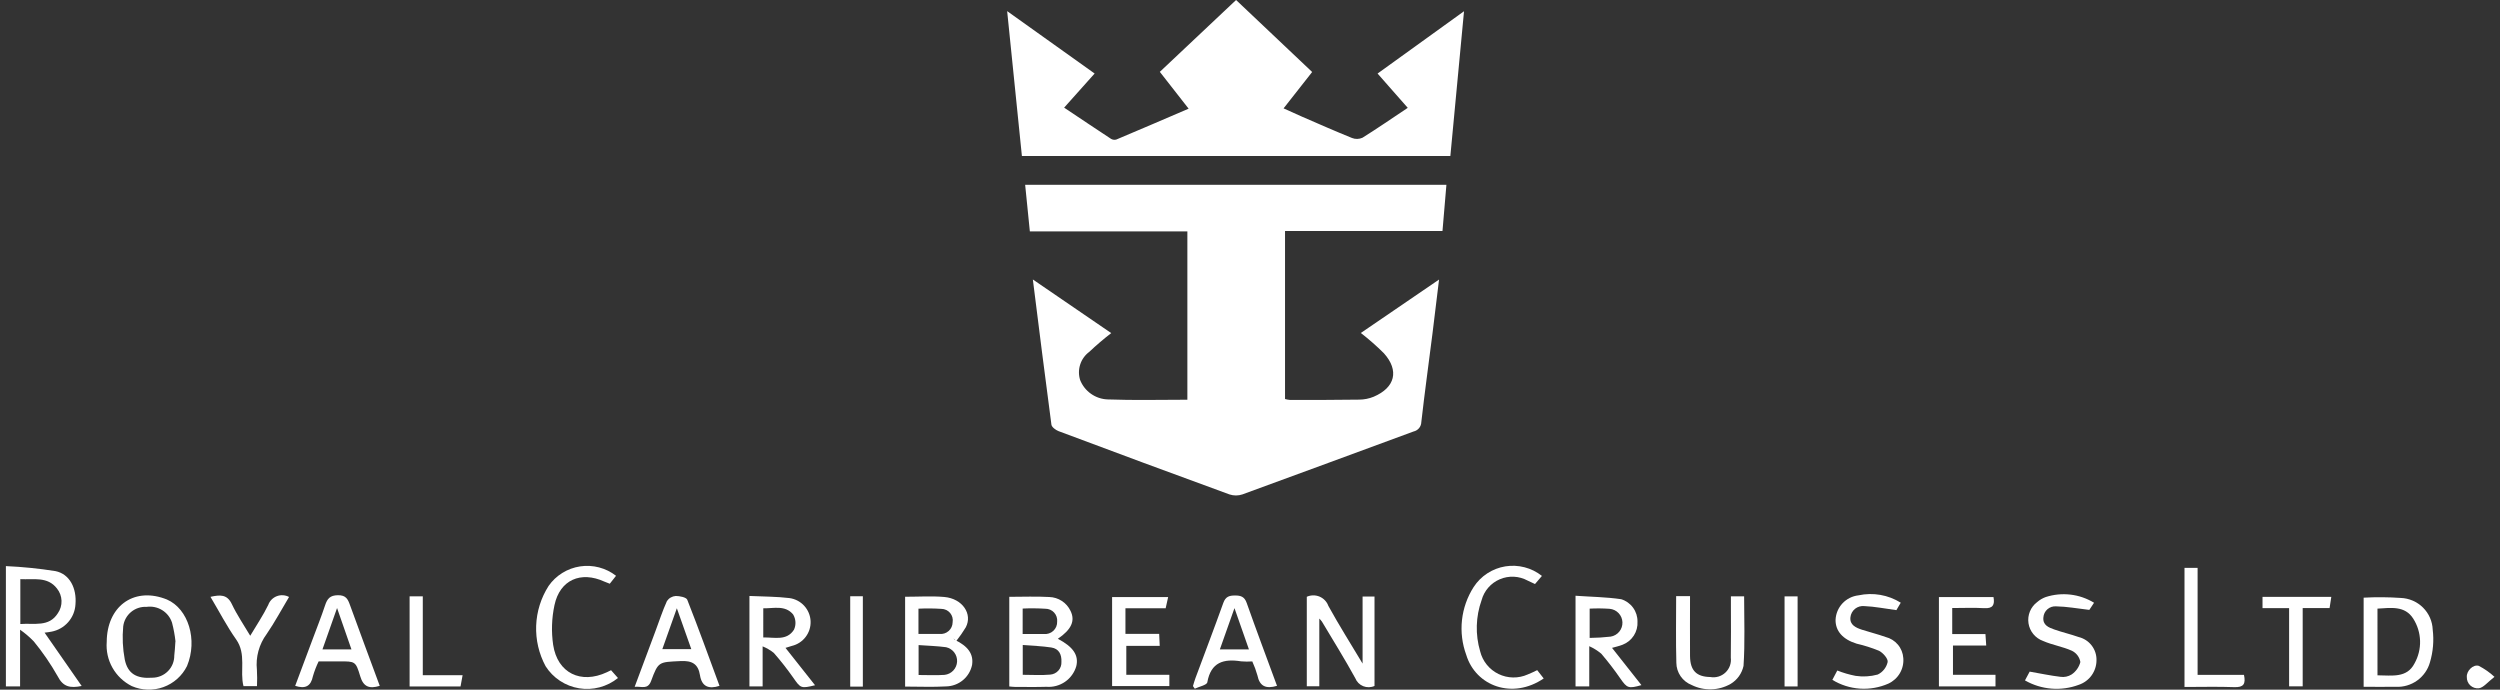 <svg xmlns="http://www.w3.org/2000/svg" width="174" height="48" viewBox="0 0 174 48" fill="none"><rect x="0" y="0" width="174" height="48" fill="#333333" stroke="none"/><path d="M71.89 19.454C73.798 20.757 75.561 21.964 77.342 23.184C76.812 23.592 76.302 24.027 75.816 24.487C75.519 24.707 75.297 25.014 75.183 25.365C75.068 25.716 75.066 26.094 75.176 26.447C75.329 26.835 75.593 27.17 75.935 27.41C76.277 27.651 76.683 27.787 77.101 27.8C78.928 27.869 80.76 27.821 82.641 27.821V16.104H71.677C71.565 15 71.46 13.964 71.351 12.864H100.67C100.58 13.928 100.49 14.966 100.397 16.077H89.438V27.772C89.553 27.805 89.671 27.827 89.79 27.837C91.395 27.837 92.999 27.837 94.603 27.814C94.946 27.811 95.285 27.744 95.602 27.615C97.105 26.976 97.399 25.791 96.321 24.588C95.815 24.084 95.278 23.613 94.714 23.175L100.158 19.457C99.997 20.79 99.853 22.003 99.701 23.211C99.442 25.267 99.157 27.316 98.924 29.376C98.92 29.531 98.865 29.68 98.766 29.799C98.667 29.918 98.531 30 98.379 30.033C94.413 31.49 90.447 32.963 86.472 34.411C86.179 34.509 85.862 34.509 85.569 34.411C81.597 32.96 77.63 31.491 73.67 30.005C73.472 29.927 73.203 29.728 73.179 29.558C72.737 26.242 72.323 22.922 71.885 19.444L71.89 19.454Z" fill="white"></path><path d="M71.124 10.858C70.787 7.54 70.453 4.26 70.098 0.774L76.186 5.117C75.475 5.913 74.797 6.671 74.064 7.492C75.178 8.236 76.251 8.958 77.33 9.666C77.385 9.698 77.447 9.719 77.511 9.727C77.575 9.735 77.639 9.729 77.701 9.71C79.359 9.013 81.011 8.301 82.728 7.564L80.724 5.001L86.031 0C87.831 1.704 89.569 3.348 91.326 5.011C90.65 5.872 90.02 6.67 89.337 7.542C89.808 7.756 90.215 7.945 90.625 8.122C91.776 8.622 92.927 9.129 94.093 9.601C94.209 9.649 94.334 9.672 94.46 9.669C94.586 9.667 94.71 9.64 94.825 9.588C95.87 8.935 96.886 8.234 97.979 7.506L95.879 5.119C97.859 3.691 99.789 2.302 101.896 0.782C101.569 4.267 101.26 7.538 100.945 10.858H71.127L71.124 10.858Z" fill="white"></path><path d="M3.103 44.033C3.972 45.281 4.81 46.486 5.684 47.744C4.887 47.907 4.394 47.815 4.013 47.065C3.53 46.213 2.976 45.403 2.354 44.645C2.063 44.343 1.743 44.069 1.398 43.828V47.772H0.41L0.41 39.401C1.569 39.453 2.723 39.569 3.869 39.751C4.854 39.957 5.346 40.943 5.253 42.06C5.228 42.519 5.05 42.956 4.745 43.302C4.441 43.648 4.029 43.881 3.575 43.965C3.428 43.996 3.278 44.01 3.109 44.032L3.103 44.033ZM1.415 43.432C2.393 43.354 3.403 43.664 4.024 42.684C4.203 42.428 4.293 42.122 4.282 41.811C4.271 41.5 4.159 41.2 3.963 40.958C3.303 40.106 2.339 40.357 1.415 40.309V43.434V43.432Z" fill="white"></path><path d="M70.251 41.539C71.209 41.539 72.122 41.499 73.03 41.552C73.342 41.561 73.645 41.656 73.906 41.827C74.167 41.997 74.375 42.236 74.508 42.516C74.851 43.213 74.566 43.818 73.626 44.46C74.698 45.021 75.093 45.607 74.91 46.365C74.783 46.807 74.506 47.192 74.127 47.453C73.747 47.715 73.288 47.838 72.828 47.801C72.098 47.825 71.365 47.81 70.635 47.809C70.522 47.809 70.409 47.791 70.246 47.778V41.54L70.251 41.539ZM71.184 46.966C71.844 46.966 72.476 47.01 73.097 46.953C73.317 46.936 73.522 46.834 73.668 46.668C73.813 46.502 73.888 46.286 73.875 46.067C73.898 45.557 73.71 45.147 73.169 45.065C72.529 44.967 71.878 44.948 71.183 44.891V46.966H71.184ZM71.176 44.125C71.7 44.125 72.171 44.125 72.645 44.125C72.765 44.139 72.886 44.127 73.001 44.089C73.116 44.052 73.222 43.99 73.31 43.908C73.399 43.826 73.469 43.726 73.515 43.615C73.561 43.504 73.583 43.384 73.578 43.264C73.589 43.149 73.576 43.034 73.539 42.925C73.503 42.816 73.443 42.716 73.365 42.631C73.287 42.547 73.192 42.48 73.086 42.434C72.98 42.389 72.865 42.367 72.75 42.368C72.226 42.335 71.702 42.331 71.178 42.355L71.176 44.125Z" fill="white"></path><path d="M90.955 41.534C91.094 41.472 91.245 41.439 91.398 41.438C91.551 41.436 91.702 41.466 91.843 41.525C91.983 41.585 92.11 41.673 92.215 41.783C92.32 41.894 92.401 42.025 92.453 42.168C93.193 43.514 94.016 44.816 94.836 46.186V41.517H95.666V47.742C95.543 47.798 95.409 47.828 95.274 47.831C95.139 47.833 95.005 47.809 94.879 47.758C94.754 47.707 94.64 47.632 94.545 47.536C94.45 47.44 94.376 47.326 94.326 47.2C93.592 45.864 92.785 44.567 92.005 43.261C91.95 43.187 91.89 43.117 91.824 43.052V47.762H90.953V41.536L90.955 41.534Z" fill="white"></path><path d="M62.998 41.534C63.946 41.534 64.841 41.473 65.72 41.549C66.984 41.659 67.712 42.733 67.216 43.666C67.016 43.996 66.796 44.313 66.556 44.616L66.368 44.439C66.389 44.468 66.405 44.508 66.431 44.521C67.384 44.977 67.767 45.522 67.658 46.271C67.573 46.689 67.349 47.065 67.021 47.338C66.693 47.611 66.281 47.765 65.854 47.774C64.921 47.829 63.983 47.786 62.996 47.786V41.534H62.998ZM63.932 46.98C64.564 46.98 65.157 47.013 65.745 46.971C65.976 46.944 66.189 46.838 66.348 46.67C66.507 46.501 66.601 46.283 66.613 46.052C66.626 45.821 66.556 45.594 66.416 45.41C66.276 45.226 66.075 45.097 65.849 45.046C65.227 44.963 64.595 44.945 63.934 44.898V46.98H63.932ZM63.926 44.122C64.438 44.122 64.913 44.122 65.387 44.122C65.502 44.134 65.618 44.123 65.728 44.087C65.838 44.052 65.939 43.995 66.025 43.918C66.112 43.842 66.181 43.748 66.229 43.644C66.276 43.539 66.302 43.425 66.303 43.311C66.323 43.197 66.317 43.08 66.287 42.968C66.257 42.856 66.203 42.752 66.129 42.663C66.054 42.575 65.961 42.503 65.856 42.454C65.751 42.404 65.637 42.378 65.521 42.377C64.99 42.342 64.457 42.338 63.925 42.364V44.125L63.926 44.122Z" fill="white"></path><path d="M7.428 44.673C7.441 42.245 9.238 40.886 11.425 41.653C11.49 41.676 11.553 41.698 11.616 41.725C13.115 42.373 13.771 44.541 13.016 46.357C12.678 47.038 12.09 47.563 11.373 47.822C10.656 48.082 9.867 48.056 9.169 47.751C8.605 47.468 8.138 47.024 7.828 46.476C7.518 45.928 7.379 45.3 7.428 44.673ZM12.215 44.648C12.166 44.206 12.086 43.769 11.973 43.339C11.856 42.977 11.615 42.669 11.292 42.468C10.969 42.266 10.585 42.185 10.208 42.237C9.812 42.215 9.423 42.343 9.119 42.597C8.816 42.851 8.621 43.21 8.575 43.602C8.504 44.367 8.54 45.138 8.682 45.893C8.885 46.9 9.516 47.25 10.616 47.168C11.022 47.163 11.409 46.998 11.693 46.709C11.977 46.42 12.134 46.031 12.13 45.627C12.165 45.358 12.176 45.085 12.208 44.65L12.215 44.648Z" fill="white"></path><path d="M164.507 41.598C165.369 41.551 166.234 41.558 167.095 41.617C167.677 41.639 168.23 41.878 168.642 42.288C169.054 42.698 169.295 43.248 169.317 43.828C169.409 44.587 169.344 45.358 169.126 46.092C168.984 46.604 168.67 47.052 168.237 47.363C167.805 47.674 167.278 47.829 166.745 47.802C166.017 47.809 165.289 47.802 164.509 47.802V41.596L164.507 41.598ZM165.473 47.002C166.484 47.008 167.518 47.205 168.047 46.18C168.317 45.7 168.452 45.156 168.437 44.607C168.421 44.057 168.257 43.521 167.961 43.057C167.378 42.139 166.406 42.309 165.472 42.36L165.473 47.002Z" fill="white"></path><path d="M112.195 45.089C112.889 45.968 113.562 46.819 114.244 47.684C113.338 47.943 113.242 47.892 112.776 47.224C112.363 46.625 111.919 46.048 111.445 45.494C111.192 45.285 110.912 45.11 110.612 44.975V47.774H109.657V41.464C110.725 41.541 111.791 41.551 112.836 41.705C113.168 41.807 113.457 42.014 113.661 42.294C113.866 42.574 113.974 42.912 113.969 43.258C113.99 43.602 113.902 43.944 113.716 44.234C113.53 44.524 113.256 44.748 112.934 44.873C112.701 44.965 112.456 45.017 112.198 45.092L112.195 45.089ZM110.64 42.359V44.399C111.128 44.394 111.615 44.364 112.1 44.309C112.336 44.271 112.549 44.149 112.7 43.965C112.851 43.782 112.93 43.549 112.922 43.312C112.914 43.075 112.819 42.848 112.656 42.675C112.492 42.503 112.271 42.395 112.033 42.373C111.569 42.341 111.104 42.337 110.64 42.361V42.359Z" fill="white"></path><path d="M52.163 41.479C53.127 41.525 54.043 41.517 54.944 41.626C55.338 41.679 55.701 41.868 55.97 42.16C56.239 42.452 56.397 42.828 56.417 43.224C56.436 43.62 56.316 44.01 56.076 44.326C55.837 44.643 55.494 44.866 55.107 44.957C54.959 44.997 54.814 45.046 54.67 45.092C55.364 45.97 56.039 46.822 56.727 47.692C55.745 47.934 55.722 47.902 55.205 47.159C54.787 46.564 54.337 45.991 53.857 45.443C53.621 45.255 53.359 45.101 53.079 44.987V47.775H52.161V41.477L52.163 41.479ZM53.123 44.367C53.911 44.35 54.756 44.621 55.262 43.825C55.339 43.657 55.373 43.474 55.363 43.29C55.353 43.106 55.298 42.928 55.203 42.769C54.654 42.099 53.852 42.353 53.124 42.338L53.123 44.367Z" fill="white"></path><path d="M88.88 47.734C88.089 47.971 87.667 47.748 87.518 47.011C87.424 46.677 87.304 46.351 87.159 46.035C86.902 46.053 86.644 46.052 86.387 46.03C85.17 45.835 84.279 46.082 84.029 47.488C83.995 47.681 83.46 47.788 83.157 47.933C83.115 47.871 83.071 47.813 83.029 47.751C83.086 47.566 83.135 47.379 83.203 47.198C83.851 45.453 84.516 43.712 85.143 41.961C85.298 41.53 85.546 41.446 85.958 41.446C86.37 41.446 86.617 41.532 86.77 41.965C87.45 43.888 88.167 45.797 88.88 47.734ZM84.903 45.196H86.925L85.919 42.325C85.545 43.375 85.233 44.262 84.903 45.196Z" fill="white"></path><path d="M26.424 47.737C25.702 47.956 25.29 47.806 25.069 47.059C24.758 46.017 24.71 46.032 23.634 46.032H22.178C22.016 46.365 21.883 46.711 21.779 47.067C21.637 47.76 21.256 47.964 20.545 47.735C20.94 46.678 21.335 45.619 21.732 44.56C22.032 43.75 22.354 42.949 22.627 42.129C22.778 41.671 22.966 41.432 23.524 41.427C24.082 41.421 24.212 41.703 24.36 42.114C25.039 43.988 25.737 45.857 26.429 47.732L26.424 47.737ZM24.461 45.198C24.134 44.253 23.823 43.365 23.459 42.318C23.087 43.372 22.773 44.267 22.443 45.198H24.461Z" fill="white"></path><path d="M50.079 47.735C49.31 47.983 48.845 47.777 48.719 46.996C48.594 46.216 48.175 45.967 47.362 46.011C45.861 46.089 45.823 46.02 45.319 47.388C45.086 48.025 44.654 47.756 44.173 47.802C44.671 46.47 45.145 45.2 45.618 43.929C45.881 43.227 46.112 42.511 46.421 41.83C46.49 41.729 46.58 41.645 46.686 41.585C46.792 41.524 46.911 41.488 47.032 41.48C47.306 41.48 47.767 41.57 47.834 41.744C48.616 43.727 49.338 45.732 50.077 47.734L50.079 47.735ZM46.099 45.179H48.114C47.781 44.238 47.474 43.368 47.109 42.335C46.739 43.381 46.428 44.25 46.099 45.177V45.179Z" fill="white"></path><path d="M145.746 41.951C145.571 42.217 145.448 42.402 145.417 42.448C144.577 42.35 143.847 42.215 143.113 42.202C143.003 42.193 142.892 42.206 142.788 42.24C142.683 42.275 142.586 42.329 142.503 42.401C142.419 42.474 142.351 42.562 142.303 42.66C142.254 42.759 142.226 42.866 142.219 42.976C142.167 43.507 142.586 43.673 142.973 43.81C143.531 44.008 144.114 44.14 144.672 44.337C145.032 44.424 145.352 44.63 145.578 44.923C145.805 45.216 145.924 45.577 145.916 45.946C145.917 46.327 145.798 46.697 145.576 47.006C145.353 47.315 145.038 47.546 144.675 47.666C144.068 47.892 143.418 47.98 142.772 47.927C142.126 47.873 141.5 47.679 140.938 47.356C141.075 47.099 141.191 46.887 141.265 46.745C142.023 46.877 142.709 47.024 143.402 47.106C143.674 47.148 143.952 47.089 144.185 46.942C144.486 46.737 144.703 46.429 144.794 46.077C144.765 45.91 144.697 45.751 144.595 45.615C144.492 45.479 144.359 45.369 144.206 45.294C143.567 45.004 142.846 44.895 142.202 44.612C141.937 44.518 141.701 44.353 141.522 44.136C141.342 43.919 141.225 43.658 141.183 43.38C141.141 43.102 141.175 42.818 141.282 42.557C141.389 42.297 141.564 42.071 141.79 41.902C141.963 41.752 142.161 41.635 142.377 41.556C142.933 41.375 143.523 41.317 144.105 41.385C144.686 41.453 145.246 41.647 145.746 41.951Z" fill="white"></path><path d="M127.532 47.318L127.875 46.667C128.287 46.832 128.714 46.956 129.15 47.04C129.664 47.117 130.19 47.086 130.691 46.948C130.865 46.864 131.017 46.742 131.136 46.591C131.255 46.44 131.339 46.264 131.381 46.076C131.418 45.844 131.059 45.437 130.781 45.295C130.276 45.088 129.754 44.922 129.221 44.799C128.257 44.501 127.744 43.919 127.755 43.14C127.773 42.714 127.943 42.308 128.235 41.995C128.527 41.683 128.921 41.485 129.347 41.436C130.359 41.217 131.416 41.4 132.293 41.948C132.161 42.173 132.042 42.378 131.988 42.465C131.185 42.359 130.478 42.214 129.767 42.185C129.651 42.172 129.533 42.181 129.421 42.213C129.309 42.245 129.204 42.299 129.113 42.371C129.022 42.444 128.947 42.534 128.891 42.636C128.835 42.738 128.801 42.85 128.789 42.966C128.731 43.5 129.178 43.693 129.6 43.831C130.144 44.007 130.701 44.141 131.233 44.333C131.57 44.415 131.872 44.602 132.094 44.867C132.316 45.131 132.448 45.46 132.47 45.804C132.5 46.171 132.417 46.537 132.231 46.855C132.045 47.172 131.766 47.425 131.431 47.58C130.808 47.854 130.127 47.973 129.448 47.928C128.768 47.882 128.11 47.672 127.53 47.316L127.532 47.318Z" fill="white"></path><path d="M116.666 41.491H117.626C117.626 42.904 117.615 44.284 117.626 45.666C117.638 46.673 118.073 47.102 119.037 47.121C119.226 47.155 119.42 47.144 119.604 47.089C119.787 47.034 119.956 46.937 120.094 46.805C120.233 46.674 120.339 46.511 120.403 46.331C120.467 46.151 120.488 45.959 120.464 45.77C120.485 44.586 120.471 43.404 120.471 42.221V41.505H121.391C121.391 43.132 121.457 44.749 121.349 46.35C121.293 46.608 121.184 46.852 121.03 47.068C120.876 47.282 120.679 47.464 120.452 47.6C120.041 47.834 119.58 47.963 119.107 47.977C118.635 47.99 118.166 47.888 117.743 47.678C117.43 47.555 117.161 47.343 116.97 47.066C116.78 46.79 116.676 46.464 116.674 46.129C116.632 44.609 116.66 43.088 116.66 41.493L116.666 41.491Z" fill="white"></path><path d="M81.387 46.965V47.752H77.402V41.556H81.303C81.246 41.817 81.192 42.052 81.13 42.335H78.331V44.118H80.679C80.692 44.409 80.702 44.637 80.717 44.951H78.391V46.965H81.387Z" fill="white"></path><path d="M42.877 40.074L42.441 40.628C42.305 40.575 42.182 40.533 42.063 40.479C40.421 39.727 38.967 40.359 38.592 42.115C38.397 43.026 38.365 43.963 38.5 44.885C38.802 46.851 40.432 47.632 42.233 46.79L42.53 46.647L43.011 47.189C42.637 47.492 42.203 47.712 41.736 47.836C41.27 47.96 40.783 47.984 40.307 47.906C39.831 47.828 39.377 47.651 38.975 47.386C38.572 47.121 38.231 46.774 37.973 46.368C37.507 45.502 37.28 44.528 37.317 43.546C37.354 42.564 37.653 41.609 38.183 40.781C38.436 40.417 38.762 40.109 39.139 39.876C39.516 39.642 39.937 39.487 40.376 39.421C40.816 39.355 41.264 39.379 41.693 39.491C42.123 39.603 42.525 39.802 42.875 40.074H42.877Z" fill="white"></path><path d="M107.315 40.088C107.137 40.298 106.99 40.468 106.836 40.649C106.644 40.56 106.485 40.477 106.32 40.407C106.026 40.247 105.699 40.156 105.364 40.14C105.029 40.124 104.695 40.184 104.387 40.316C104.079 40.447 103.804 40.646 103.585 40.898C103.365 41.151 103.206 41.449 103.119 41.772C102.709 42.919 102.674 44.166 103.019 45.334C103.103 45.674 103.261 45.992 103.482 46.264C103.703 46.537 103.981 46.758 104.297 46.911C104.613 47.064 104.96 47.147 105.311 47.152C105.663 47.157 106.011 47.085 106.332 46.941C106.542 46.864 106.742 46.756 106.989 46.642C107.144 46.84 107.291 47.029 107.442 47.22C105.273 48.702 102.711 47.753 102.051 45.581C101.766 44.807 101.665 43.978 101.754 43.158C101.844 42.339 102.122 41.551 102.567 40.856C102.813 40.477 103.136 40.153 103.515 39.906C103.894 39.659 104.321 39.493 104.768 39.42C105.216 39.347 105.673 39.369 106.112 39.483C106.55 39.596 106.96 39.8 107.315 40.082V40.088Z" fill="white"></path><path d="M135.927 46.967H138.887V47.773H134.949V41.554H138.747C138.846 42.09 138.713 42.368 138.093 42.328C137.368 42.286 136.64 42.319 135.875 42.319V44.133H138.187C138.206 44.417 138.221 44.635 138.241 44.931H135.927V46.967Z" fill="white"></path><path d="M152.042 39.523H152.953V46.973H156.181C156.316 47.603 156.152 47.847 155.514 47.825C154.373 47.781 153.23 47.813 152.041 47.813V39.526L152.042 39.523Z" fill="white"></path><path d="M14.652 41.539C15.328 41.392 15.811 41.357 16.137 42.047C16.493 42.801 16.973 43.5 17.416 44.249C17.849 43.518 18.313 42.837 18.669 42.104C18.718 41.966 18.797 41.84 18.9 41.734C19.003 41.629 19.128 41.547 19.265 41.495C19.403 41.442 19.55 41.419 19.698 41.429C19.845 41.438 19.988 41.479 20.118 41.549C19.593 42.425 19.123 43.307 18.563 44.124C18.03 44.842 17.787 45.732 17.881 46.619C17.902 46.998 17.904 47.378 17.886 47.757H16.947C16.676 46.713 17.163 45.531 16.435 44.504C15.783 43.582 15.262 42.568 14.65 41.543L14.652 41.539Z" fill="white"></path><path d="M157.471 42.326V41.541H162.259C162.219 41.8 162.181 42.038 162.139 42.32H160.267V47.77H159.322V42.326H157.472H157.471Z" fill="white"></path><path d="M29.426 46.995H32.197C32.143 47.283 32.101 47.517 32.053 47.778H28.508V41.505H29.426V46.997V46.995Z" fill="white"></path><path d="M124.205 47.777V41.508H125.113V47.777H124.205Z" fill="white"></path><path d="M60.054 47.788H59.175V41.499H60.054V47.788Z" fill="white"></path><path d="M173.616 47.109C173.124 47.489 172.852 47.857 172.533 47.903C172.424 47.915 172.314 47.904 172.211 47.87C172.107 47.835 172.012 47.779 171.932 47.705C171.852 47.631 171.789 47.541 171.748 47.44C171.706 47.339 171.687 47.231 171.691 47.122C171.657 46.704 172.123 46.223 172.521 46.342C172.919 46.547 173.288 46.805 173.616 47.109Z" fill="white"></path></svg>